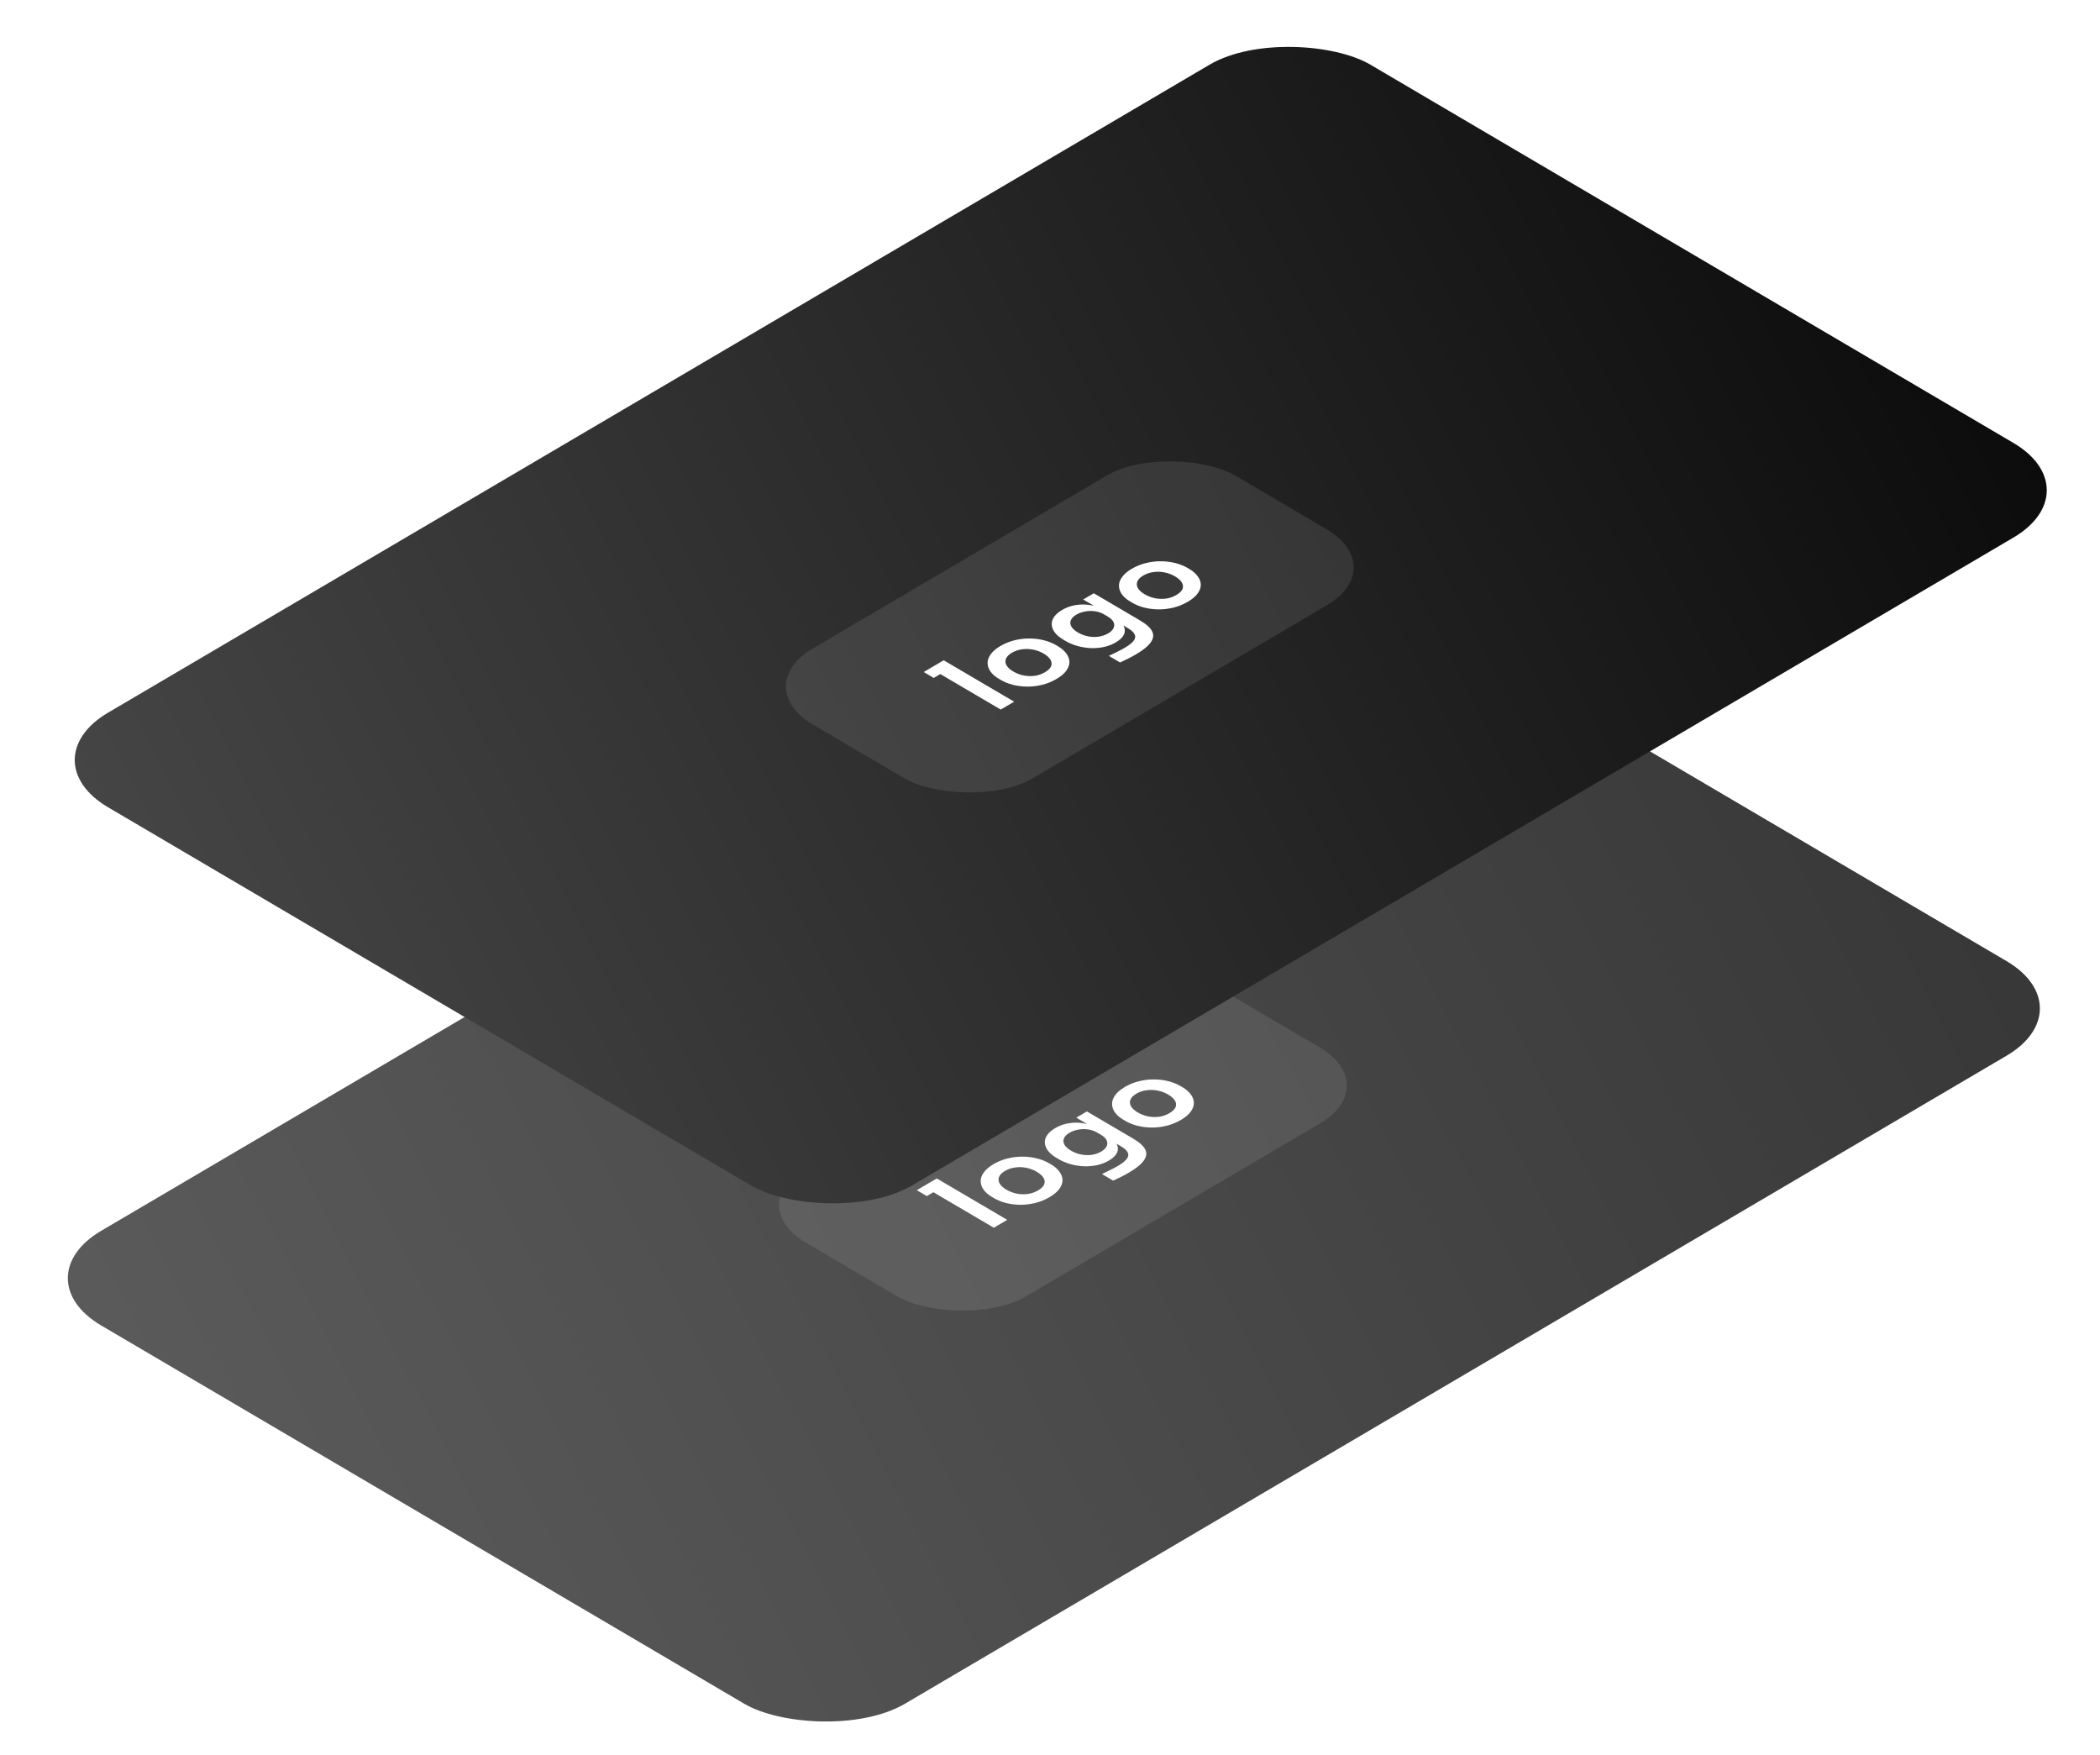 <svg width="304" height="254" viewBox="0 0 304 254" fill="none" xmlns="http://www.w3.org/2000/svg">
<rect width="212" height="135" rx="13.504" transform="matrix(0.862 -0.507 0.862 0.507 3 185)" fill="url(#paint0_linear_9588_12321)"/>
<g clip-path="url(#clip0_9588_12321)">
<rect width="71" height="37" rx="10.803" transform="matrix(0.862 -0.507 0.862 0.507 107.316 174.359)" fill="white" fill-opacity="0.1"/>
<path d="M143.868 177.706L133.669 171.711L135.611 170.57L145.81 176.564L143.868 177.706ZM134.172 173.124L132.719 172.27L135.611 170.57L137.064 171.424L134.172 173.124ZM151.939 173.274C151.268 173.668 150.569 173.953 149.843 174.128C149.117 174.303 148.395 174.388 147.678 174.382C146.951 174.372 146.262 174.284 145.61 174.12C144.967 173.95 144.394 173.717 143.892 173.422L143.598 173.249C143.077 172.943 142.676 172.598 142.397 172.215C142.117 171.821 141.973 171.413 141.964 170.991C141.954 170.559 142.103 170.132 142.411 169.71C142.709 169.283 143.179 168.881 143.822 168.503C144.464 168.125 145.149 167.849 145.875 167.674C146.593 167.493 147.314 167.408 148.041 167.419C148.767 167.419 149.461 167.504 150.122 167.674C150.774 167.838 151.361 168.073 151.883 168.38L152.176 168.552C152.679 168.848 153.07 169.187 153.35 169.571C153.638 169.948 153.792 170.351 153.811 170.778C153.82 171.199 153.676 171.623 153.378 172.05C153.08 172.477 152.6 172.885 151.939 173.274ZM150.276 172.297C150.751 172.018 151.049 171.722 151.17 171.41C151.282 171.092 151.245 170.78 151.058 170.474C150.863 170.162 150.537 169.872 150.081 169.604C149.615 169.33 149.117 169.141 148.586 169.037C148.055 168.922 147.519 168.903 146.979 168.979C146.439 169.045 145.941 169.212 145.484 169.48C145.028 169.749 144.739 170.044 144.618 170.367C144.497 170.679 144.53 170.994 144.716 171.311C144.893 171.623 145.214 171.916 145.68 172.19C146.136 172.458 146.63 172.65 147.161 172.765C147.692 172.869 148.227 172.888 148.767 172.822C149.298 172.751 149.801 172.576 150.276 172.297ZM163.46 169.704C163.097 169.918 162.711 170.129 162.301 170.337C161.9 170.539 161.514 170.723 161.141 170.887L159.521 169.934C159.893 169.759 160.284 169.568 160.694 169.36C161.113 169.157 161.49 168.957 161.826 168.76C162.45 168.393 162.878 168.054 163.111 167.742C163.353 167.424 163.4 167.118 163.251 166.822C163.12 166.527 162.808 166.234 162.315 165.944L160.82 165.065L160.289 164.26C160.96 164.687 161.411 165.122 161.644 165.566C161.868 166.004 161.886 166.431 161.7 166.847C161.504 167.257 161.113 167.635 160.526 167.98C160.005 168.287 159.432 168.508 158.808 168.645C158.193 168.777 157.56 168.831 156.908 168.809C156.265 168.782 155.627 168.681 154.994 168.506C154.361 168.33 153.779 168.087 153.248 167.775L152.954 167.602C152.424 167.29 152.014 166.951 151.725 166.584C151.436 166.206 151.278 165.823 151.25 165.435C151.222 165.046 151.334 164.668 151.585 164.301C151.837 163.935 152.228 163.595 152.759 163.283C153.383 162.916 154.058 162.678 154.785 162.569C155.52 162.454 156.275 162.47 157.048 162.618C157.821 162.766 158.594 163.051 159.367 163.472L159.087 163.702L155.804 161.772L157.341 160.869L164.033 164.802C164.955 165.344 165.542 165.875 165.793 166.395C166.045 166.915 165.97 167.446 165.57 167.988C165.188 168.53 164.485 169.102 163.46 169.704ZM159.423 166.674C159.795 166.455 160.051 166.206 160.191 165.927C160.331 165.648 160.336 165.361 160.205 165.065C160.075 164.769 159.786 164.49 159.339 164.227L158.85 163.94C158.422 163.688 157.961 163.532 157.467 163.472C156.983 163.406 156.512 163.42 156.056 163.513C155.59 163.601 155.176 163.751 154.812 163.965C154.403 164.206 154.137 164.477 154.016 164.778C153.895 165.068 153.918 165.366 154.086 165.673C154.254 165.979 154.575 166.272 155.05 166.551C155.516 166.825 156.009 167.011 156.531 167.11C157.052 167.208 157.56 167.222 158.054 167.151C158.557 167.074 159.013 166.915 159.423 166.674ZM170.957 162.096C170.287 162.49 169.588 162.774 168.862 162.95C168.135 163.125 167.413 163.21 166.696 163.204C165.97 163.193 165.28 163.106 164.628 162.941C163.986 162.772 163.413 162.539 162.91 162.243L162.617 162.071C162.095 161.764 161.695 161.42 161.415 161.036C161.136 160.642 160.991 160.234 160.982 159.813C160.973 159.38 161.122 158.953 161.429 158.532C161.727 158.105 162.198 157.703 162.84 157.325C163.483 156.947 164.167 156.671 164.894 156.496C165.611 156.315 166.333 156.23 167.059 156.241C167.786 156.241 168.48 156.326 169.141 156.496C169.793 156.66 170.38 156.895 170.901 157.202L171.195 157.374C171.698 157.67 172.089 158.009 172.368 158.392C172.657 158.77 172.811 159.172 172.829 159.599C172.839 160.021 172.694 160.445 172.396 160.872C172.098 161.299 171.618 161.707 170.957 162.096ZM169.295 161.119C169.77 160.839 170.068 160.544 170.189 160.232C170.301 159.914 170.263 159.602 170.077 159.296C169.881 158.984 169.555 158.693 169.099 158.425C168.633 158.151 168.135 157.963 167.604 157.859C167.073 157.744 166.538 157.725 165.998 157.801C165.457 157.867 164.959 158.034 164.503 158.302C164.046 158.57 163.758 158.866 163.637 159.189C163.515 159.501 163.548 159.816 163.734 160.133C163.911 160.445 164.233 160.738 164.698 161.012C165.155 161.28 165.648 161.472 166.179 161.587C166.71 161.691 167.246 161.71 167.786 161.644C168.317 161.573 168.82 161.398 169.295 161.119Z" fill="white"/>
</g>
<g filter="url(#filter0_d_9588_12321)">
<rect width="212" height="135" rx="13.504" transform="matrix(0.862 -0.507 0.862 0.507 4 108)" fill="url(#paint1_linear_9588_12321)"/>
<g clip-path="url(#clip1_9588_12321)">
<rect width="71" height="37" rx="10.803" transform="matrix(0.862 -0.507 0.862 0.507 108.316 97.359)" fill="white" fill-opacity="0.1"/>
<path d="M144.868 100.706L134.669 94.711L136.611 93.57L146.81 99.564L144.868 100.706ZM135.172 96.124L133.719 95.27L136.611 93.57L138.064 94.424L135.172 96.124ZM152.939 96.274C152.268 96.668 151.569 96.953 150.843 97.128C150.117 97.303 149.395 97.388 148.678 97.382C147.951 97.371 147.262 97.284 146.61 97.12C145.967 96.95 145.394 96.717 144.892 96.422L144.598 96.249C144.077 95.943 143.676 95.598 143.397 95.215C143.117 94.821 142.973 94.413 142.964 93.991C142.954 93.559 143.103 93.132 143.411 92.71C143.709 92.283 144.179 91.881 144.822 91.503C145.464 91.126 146.149 90.849 146.875 90.674C147.593 90.493 148.314 90.408 149.041 90.419C149.767 90.419 150.461 90.504 151.122 90.674C151.774 90.838 152.361 91.073 152.883 91.38L153.176 91.552C153.679 91.848 154.07 92.188 154.35 92.571C154.638 92.948 154.792 93.351 154.811 93.778C154.82 94.199 154.676 94.624 154.378 95.05C154.08 95.478 153.6 95.885 152.939 96.274ZM151.276 95.297C151.751 95.018 152.049 94.722 152.17 94.41C152.282 94.093 152.245 93.781 152.058 93.474C151.863 93.162 151.537 92.872 151.081 92.603C150.615 92.33 150.117 92.141 149.586 92.037C149.055 91.922 148.519 91.903 147.979 91.979C147.439 92.045 146.941 92.212 146.484 92.48C146.028 92.749 145.739 93.044 145.618 93.367C145.497 93.679 145.53 93.994 145.716 94.311C145.893 94.624 146.214 94.916 146.68 95.19C147.136 95.458 147.63 95.65 148.161 95.765C148.692 95.869 149.227 95.888 149.767 95.822C150.298 95.751 150.801 95.576 151.276 95.297ZM164.46 92.704C164.097 92.918 163.711 93.129 163.301 93.337C162.9 93.539 162.514 93.723 162.141 93.887L160.521 92.934C160.893 92.759 161.284 92.568 161.694 92.359C162.113 92.157 162.49 91.957 162.826 91.76C163.45 91.393 163.878 91.054 164.111 90.742C164.353 90.424 164.4 90.118 164.251 89.822C164.12 89.527 163.808 89.234 163.315 88.944L161.82 88.065L161.289 87.26C161.96 87.687 162.411 88.123 162.644 88.566C162.868 89.004 162.886 89.431 162.7 89.847C162.504 90.257 162.113 90.635 161.526 90.98C161.005 91.287 160.432 91.508 159.808 91.645C159.193 91.776 158.56 91.831 157.908 91.809C157.265 91.782 156.627 91.681 155.994 91.506C155.361 91.33 154.779 91.087 154.248 90.775L153.954 90.602C153.424 90.29 153.014 89.951 152.725 89.584C152.436 89.206 152.278 88.823 152.25 88.434C152.222 88.046 152.334 87.668 152.585 87.301C152.837 86.935 153.228 86.595 153.759 86.283C154.383 85.916 155.058 85.678 155.785 85.569C156.52 85.454 157.275 85.47 158.048 85.618C158.821 85.766 159.594 86.05 160.367 86.472L160.087 86.702L156.804 84.772L158.341 83.869L165.033 87.802C165.955 88.344 166.542 88.875 166.793 89.395C167.045 89.915 166.97 90.446 166.57 90.988C166.188 91.53 165.485 92.102 164.46 92.704ZM160.423 89.674C160.795 89.456 161.051 89.206 161.191 88.927C161.331 88.648 161.336 88.361 161.205 88.065C161.075 87.769 160.786 87.49 160.339 87.228L159.85 86.94C159.422 86.688 158.961 86.532 158.467 86.472C157.983 86.406 157.512 86.42 157.056 86.513C156.59 86.601 156.176 86.751 155.812 86.965C155.403 87.206 155.137 87.477 155.016 87.778C154.895 88.068 154.918 88.366 155.086 88.673C155.254 88.979 155.575 89.272 156.05 89.551C156.516 89.825 157.009 90.011 157.531 90.11C158.052 90.208 158.56 90.222 159.054 90.151C159.557 90.074 160.013 89.915 160.423 89.674ZM171.957 85.096C171.287 85.49 170.588 85.775 169.862 85.95C169.135 86.125 168.413 86.21 167.696 86.204C166.97 86.193 166.28 86.106 165.628 85.941C164.986 85.772 164.413 85.539 163.91 85.243L163.617 85.071C163.095 84.764 162.695 84.42 162.415 84.036C162.136 83.642 161.991 83.234 161.982 82.813C161.973 82.38 162.122 81.954 162.429 81.532C162.727 81.105 163.198 80.703 163.84 80.325C164.483 79.947 165.167 79.671 165.894 79.496C166.611 79.315 167.333 79.23 168.059 79.241C168.786 79.241 169.48 79.326 170.141 79.496C170.793 79.66 171.38 79.895 171.901 80.202L172.195 80.374C172.698 80.67 173.089 81.009 173.368 81.392C173.657 81.77 173.811 82.172 173.829 82.599C173.839 83.021 173.694 83.445 173.396 83.872C173.098 84.299 172.618 84.707 171.957 85.096ZM170.295 84.118C170.77 83.839 171.068 83.544 171.189 83.232C171.301 82.914 171.263 82.602 171.077 82.296C170.881 81.984 170.555 81.693 170.099 81.425C169.633 81.151 169.135 80.963 168.604 80.859C168.073 80.744 167.538 80.725 166.998 80.801C166.457 80.867 165.959 81.034 165.503 81.302C165.046 81.57 164.758 81.866 164.637 82.189C164.515 82.501 164.548 82.816 164.734 83.133C164.911 83.445 165.233 83.738 165.698 84.012C166.155 84.28 166.648 84.472 167.179 84.587C167.71 84.691 168.246 84.71 168.786 84.644C169.317 84.573 169.82 84.398 170.295 84.118Z" fill="white"/>
</g>
</g>
<defs>
<filter id="filter0_d_9588_12321" x="4" y="0.577" width="299.152" height="177.83" filterUnits="userSpaceOnUse" color-interpolation-filters="sRGB">
<feFlood flood-opacity="0" result="BackgroundImageFix"/>
<feColorMatrix in="SourceAlpha" type="matrix" values="0 0 0 0 0 0 0 0 0 0 0 0 0 0 0 0 0 0 127 0" result="hardAlpha"/>
<feOffset dy="2"/>
<feComposite in2="hardAlpha" operator="out"/>
<feColorMatrix type="matrix" values="0 0 0 0 1 0 0 0 0 1 0 0 0 0 1 0 0 0 0.55 0"/>
<feBlend mode="normal" in2="BackgroundImageFix" result="effect1_dropShadow_9588_12321"/>
<feBlend mode="normal" in="SourceGraphic" in2="effect1_dropShadow_9588_12321" result="shape"/>
</filter>
<linearGradient id="paint0_linear_9588_12321" x1="211.905" y1="135" x2="-9.029" y2="16.889" gradientUnits="userSpaceOnUse">
<stop stop-color="#373737"/>
<stop offset="1" stop-color="#5B5B5B"/>
</linearGradient>
<linearGradient id="paint1_linear_9588_12321" x1="211.905" y1="135" x2="-9.029" y2="16.889" gradientUnits="userSpaceOnUse">
<stop stop-color="#0B0B0B"/>
<stop offset="1" stop-color="#464646"/>
</linearGradient>
<clipPath id="clip0_9588_12321">
<rect width="71" height="37" rx="10.803" transform="matrix(0.862 -0.507 0.862 0.507 107.316 174.359)" fill="white"/>
</clipPath>
<clipPath id="clip1_9588_12321">
<rect width="71" height="37" rx="10.803" transform="matrix(0.862 -0.507 0.862 0.507 108.316 97.359)" fill="white"/>
</clipPath>
</defs>
</svg>
